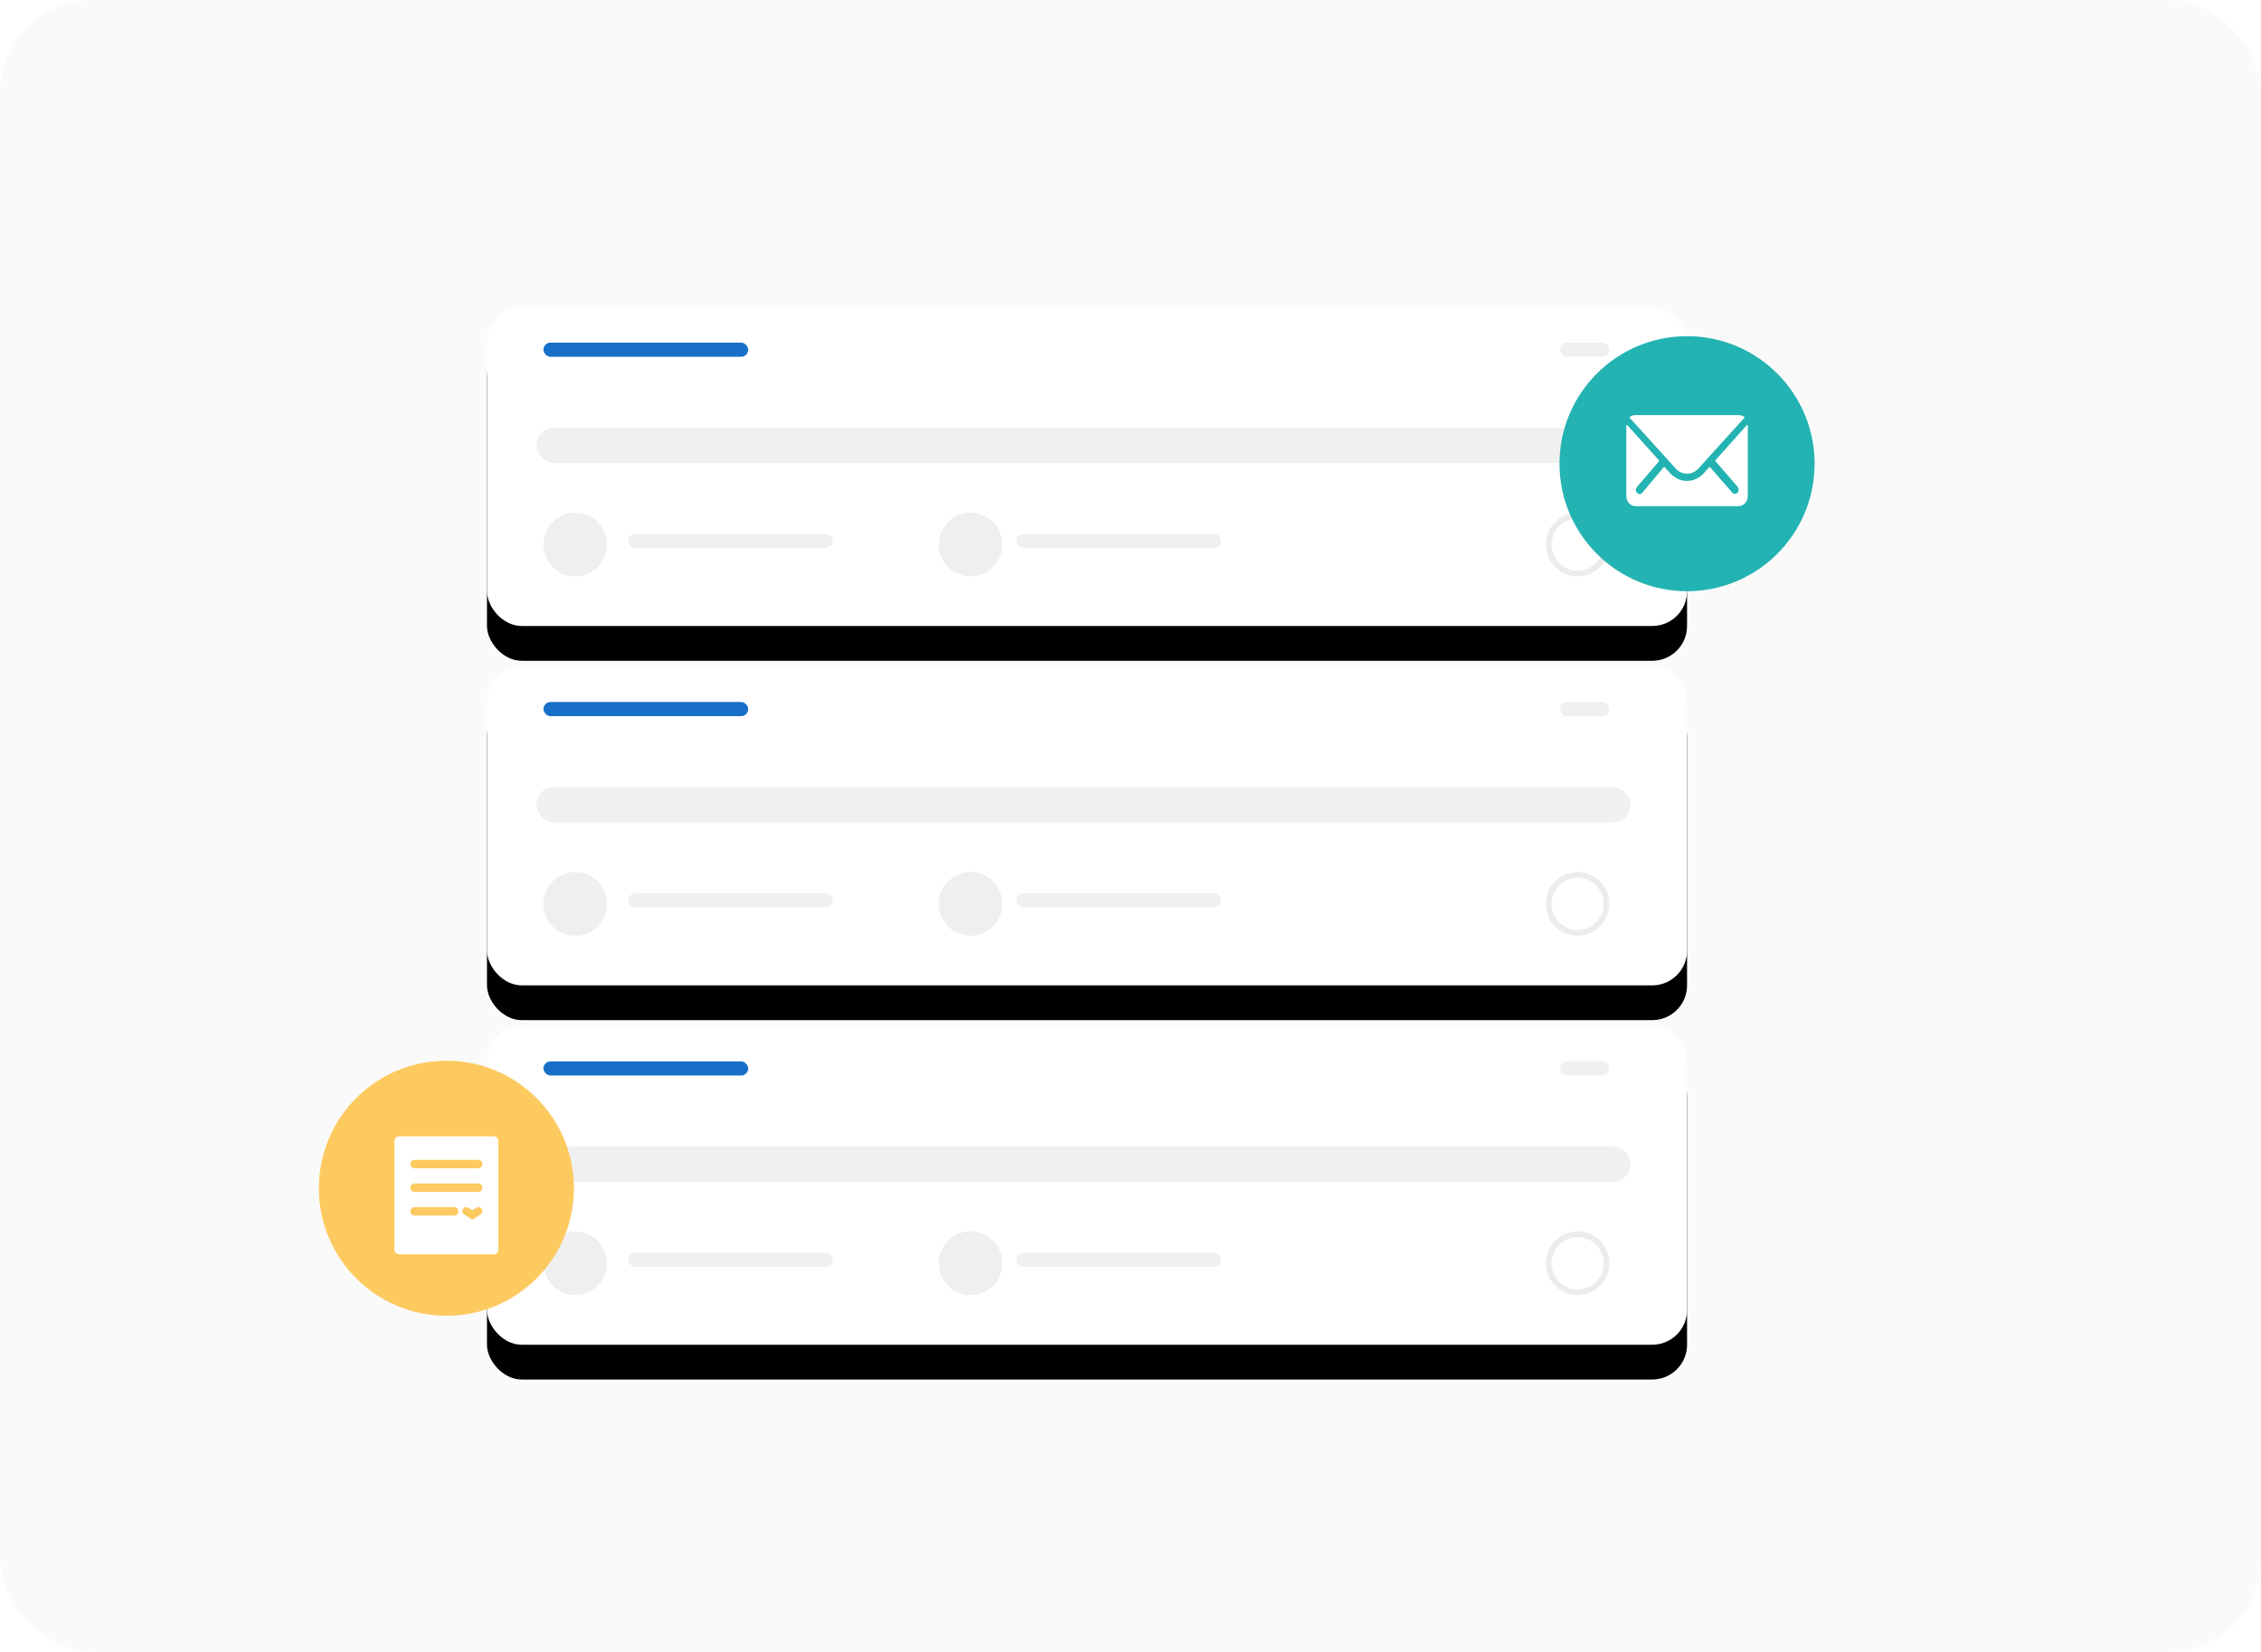 <?xml version="1.0" encoding="UTF-8"?>
<svg width="390px" height="285px" viewBox="0 0 390 285" version="1.1" xmlns="http://www.w3.org/2000/svg" xmlns:xlink="http://www.w3.org/1999/xlink">
    <title>Image 1</title>
    <defs>
        <rect id="path-1" x="0" y="0" width="207" height="55" rx="6"></rect>
        <filter x="-6.5%" y="-13.6%" width="113.0%" height="149.1%" filterUnits="objectBoundingBox" id="filter-2">
            <feOffset dx="0" dy="6" in="SourceAlpha" result="shadowOffsetOuter1"></feOffset>
            <feGaussianBlur stdDeviation="3.5" in="shadowOffsetOuter1" result="shadowBlurOuter1"></feGaussianBlur>
            <feColorMatrix values="0 0 0 0 0   0 0 0 0 0   0 0 0 0 0  0 0 0 0.09 0" type="matrix" in="shadowBlurOuter1"></feColorMatrix>
        </filter>
        <rect id="path-3" x="0" y="0" width="207" height="55" rx="6"></rect>
        <filter x="-6.5%" y="-13.6%" width="113.0%" height="149.1%" filterUnits="objectBoundingBox" id="filter-4">
            <feOffset dx="0" dy="6" in="SourceAlpha" result="shadowOffsetOuter1"></feOffset>
            <feGaussianBlur stdDeviation="3.5" in="shadowOffsetOuter1" result="shadowBlurOuter1"></feGaussianBlur>
            <feColorMatrix values="0 0 0 0 0   0 0 0 0 0   0 0 0 0 0  0 0 0 0.09 0" type="matrix" in="shadowBlurOuter1"></feColorMatrix>
        </filter>
        <rect id="path-5" x="0" y="0" width="207" height="55" rx="6"></rect>
        <filter x="-6.5%" y="-13.6%" width="113.0%" height="149.1%" filterUnits="objectBoundingBox" id="filter-6">
            <feOffset dx="0" dy="6" in="SourceAlpha" result="shadowOffsetOuter1"></feOffset>
            <feGaussianBlur stdDeviation="3.5" in="shadowOffsetOuter1" result="shadowBlurOuter1"></feGaussianBlur>
            <feColorMatrix values="0 0 0 0 0   0 0 0 0 0   0 0 0 0 0  0 0 0 0.09 0" type="matrix" in="shadowBlurOuter1"></feColorMatrix>
        </filter>
    </defs>
    <g id="Update-may-2023" stroke="none" stroke-width="1" fill="none" fill-rule="evenodd">
        <g id="Use-Case-09" transform="translate(-201, -1513)">
            <g id="Image-1" transform="translate(201, 1513)">
                <rect id="Rectangle-Copy-2" fill="#FAFAFA" x="0" y="0" width="390" height="285" rx="16"></rect>
                <g id="Group-15-Copy" transform="translate(84, 115)">
                    <g id="Rectangle">
                        <use fill="black" fill-opacity="1" filter="url(#filter-2)" xlink:href="#path-1"></use>
                        <use fill="#FFFFFF" fill-rule="evenodd" xlink:href="#path-1"></use>
                    </g>
                    <ellipse id="Oval" fill="#EFEFEF" cx="15.221" cy="40.944" rx="5.479" ry="5.5"></ellipse>
                    <ellipse id="Oval-Copy-2" fill="#EFEFEF" cx="83.409" cy="40.944" rx="5.479" ry="5.5"></ellipse>
                    <ellipse id="Oval-Copy-3" stroke="#979797" opacity="0.176" cx="188.126" cy="40.944" rx="4.979" ry="5"></ellipse>
                    <rect id="Rectangle" fill="#176FC8" x="9.741" y="6.111" width="35.312" height="2.444" rx="1.222"></rect>
                    <rect id="Rectangle-Copy-7" fill="#F0F0F0" x="185.082" y="6.111" width="8.524" height="2.444" rx="1.222"></rect>
                    <rect id="Rectangle-Copy-5" fill="#F0F0F0" x="24.353" y="39.111" width="35.312" height="2.444" rx="1.222"></rect>
                    <rect id="Rectangle-Copy-6" fill="#F0F0F0" x="91.324" y="39.111" width="35.312" height="2.444" rx="1.222"></rect>
                    <rect id="Rectangle-Copy" fill="#F0F0F0" x="8.524" y="20.778" width="188.735" height="6.111" rx="3.056"></rect>
                </g>
                <g id="Group-15-Copy-2" transform="translate(84, 177)">
                    <g id="Rectangle">
                        <use fill="black" fill-opacity="1" filter="url(#filter-4)" xlink:href="#path-3"></use>
                        <use fill="#FFFFFF" fill-rule="evenodd" xlink:href="#path-3"></use>
                    </g>
                    <ellipse id="Oval" fill="#EFEFEF" cx="15.221" cy="40.944" rx="5.479" ry="5.5"></ellipse>
                    <ellipse id="Oval-Copy-2" fill="#EFEFEF" cx="83.409" cy="40.944" rx="5.479" ry="5.5"></ellipse>
                    <ellipse id="Oval-Copy-3" stroke="#979797" opacity="0.176" cx="188.126" cy="40.944" rx="4.979" ry="5"></ellipse>
                    <rect id="Rectangle" fill="#176FC8" x="9.741" y="6.111" width="35.312" height="2.444" rx="1.222"></rect>
                    <rect id="Rectangle-Copy-7" fill="#F0F0F0" x="185.082" y="6.111" width="8.524" height="2.444" rx="1.222"></rect>
                    <rect id="Rectangle-Copy-5" fill="#F0F0F0" x="24.353" y="39.111" width="35.312" height="2.444" rx="1.222"></rect>
                    <rect id="Rectangle-Copy-6" fill="#F0F0F0" x="91.324" y="39.111" width="35.312" height="2.444" rx="1.222"></rect>
                    <rect id="Rectangle-Copy" fill="#F0F0F0" x="8.524" y="20.778" width="188.735" height="6.111" rx="3.056"></rect>
                </g>
                <g id="Group-15-Copy-3" transform="translate(84, 53)">
                    <g id="Rectangle">
                        <use fill="black" fill-opacity="1" filter="url(#filter-6)" xlink:href="#path-5"></use>
                        <use fill="#FFFFFF" fill-rule="evenodd" xlink:href="#path-5"></use>
                    </g>
                    <ellipse id="Oval" fill="#EFEFEF" cx="15.221" cy="40.944" rx="5.479" ry="5.5"></ellipse>
                    <ellipse id="Oval-Copy-2" fill="#EFEFEF" cx="83.409" cy="40.944" rx="5.479" ry="5.5"></ellipse>
                    <ellipse id="Oval-Copy-3" stroke="#979797" opacity="0.176" cx="188.126" cy="40.944" rx="4.979" ry="5"></ellipse>
                    <rect id="Rectangle" fill="#176FC8" x="9.741" y="6.111" width="35.312" height="2.444" rx="1.222"></rect>
                    <rect id="Rectangle-Copy-7" fill="#F0F0F0" x="185.082" y="6.111" width="8.524" height="2.444" rx="1.222"></rect>
                    <rect id="Rectangle-Copy-5" fill="#F0F0F0" x="24.353" y="39.111" width="35.312" height="2.444" rx="1.222"></rect>
                    <rect id="Rectangle-Copy-6" fill="#F0F0F0" x="91.324" y="39.111" width="35.312" height="2.444" rx="1.222"></rect>
                    <rect id="Rectangle-Copy" fill="#F0F0F0" x="8.524" y="20.778" width="188.735" height="6.111" rx="3.056"></rect>
                </g>
                <g id="Group-23" transform="translate(55, 183)">
                    <circle id="Oval-Copy" fill="#FDCA60" cx="22" cy="22" r="22"></circle>
                    <path d="M30.148,13.037 C30.598,13.037 30.963,13.402 30.963,13.852 L30.963,32.593 C30.963,33.043 30.598,33.407 30.148,33.407 L13.852,33.407 C13.402,33.407 13.037,33.043 13.037,32.593 L13.037,13.852 C13.037,13.402 13.402,13.037 13.852,13.037 L30.148,13.037 Z M28.092,25.566 C27.883,25.252 27.456,25.165 27.137,25.371 L26.466,25.805 L25.799,25.371 C25.481,25.165 25.053,25.251 24.844,25.565 C24.634,25.878 24.722,26.299 25.04,26.505 L26.086,27.184 L26.465,27.43 L26.844,27.185 L27.894,26.506 C28.212,26.3 28.301,25.879 28.092,25.566 Z M23.379,25.259 L16.484,25.259 C16.104,25.259 15.795,25.585 15.795,25.987 C15.795,26.389 16.104,26.714 16.484,26.714 L23.379,26.714 C23.76,26.714 24.068,26.389 24.068,25.987 C24.068,25.585 23.76,25.259 23.379,25.259 Z M27.516,21.185 L16.484,21.185 C16.104,21.185 15.795,21.511 15.795,21.913 C15.795,22.314 16.104,22.64 16.484,22.64 L27.516,22.64 C27.896,22.64 28.205,22.314 28.205,21.913 C28.205,21.511 27.896,21.185 27.516,21.185 Z M27.516,17.111 L16.484,17.111 C16.104,17.111 15.795,17.437 15.795,17.839 C15.795,18.24 16.104,18.566 16.484,18.566 L27.516,18.566 C27.896,18.566 28.205,18.24 28.205,17.839 C28.205,17.437 27.896,17.111 27.516,17.111 Z" id="Combined-Shape" fill="#FFFFFF"></path>
                </g>
                <g id="Group-26" transform="translate(269, 58)">
                    <circle id="Oval-Copy-4" fill="#23B3B2" cx="22" cy="22" r="22"></circle>
                    <g id="Mail-14" transform="translate(11.524, 13.619)" fill="#FFFFFF" fill-rule="nonzero">
                        <path d="M20.793,1.721 L15.375,7.778 C15.342,7.814 15.342,7.886 15.375,7.922 L19.176,12.351 C19.434,12.634 19.434,13.093 19.176,13.376 C19.045,13.52 18.886,13.587 18.726,13.587 C18.567,13.587 18.403,13.515 18.276,13.376 L14.442,8.983 C14.409,8.947 14.343,8.947 14.282,8.983 L13.378,10.008 C12.604,10.858 11.573,11.353 10.476,11.353 C9.347,11.353 8.315,10.858 7.509,9.972 L6.609,8.983 C6.576,8.947 6.511,8.947 6.449,8.983 L2.742,13.408 C2.611,13.551 2.451,13.619 2.292,13.619 C2.132,13.619 1.968,13.547 1.842,13.408 C1.584,13.124 1.584,12.666 1.842,12.382 L5.643,7.953 C5.676,7.917 5.676,7.845 5.643,7.809 L0.16,1.721 C0.094,1.649 0,1.685 0,1.793 L0,13.943 C0,14.936 0.741,15.714 1.612,15.714 L19.34,15.714 C20.244,15.714 20.952,14.9 20.952,13.943 L20.952,1.793 C20.952,1.721 20.854,1.649 20.793,1.721 Z" id="XMLID_3_"></path>
                        <path d="M10.476,10.102 C11.224,10.102 11.938,9.785 12.458,9.186 L20.429,0.389 C20.135,0.143 19.809,0 19.421,0 L1.531,0 C1.139,0 0.784,0.143 0.524,0.389 L8.494,9.191 C9.014,9.789 9.729,10.102 10.476,10.102 Z" id="XMLID_4_"></path>
                    </g>
                </g>
            </g>
        </g>
    </g>
</svg>
